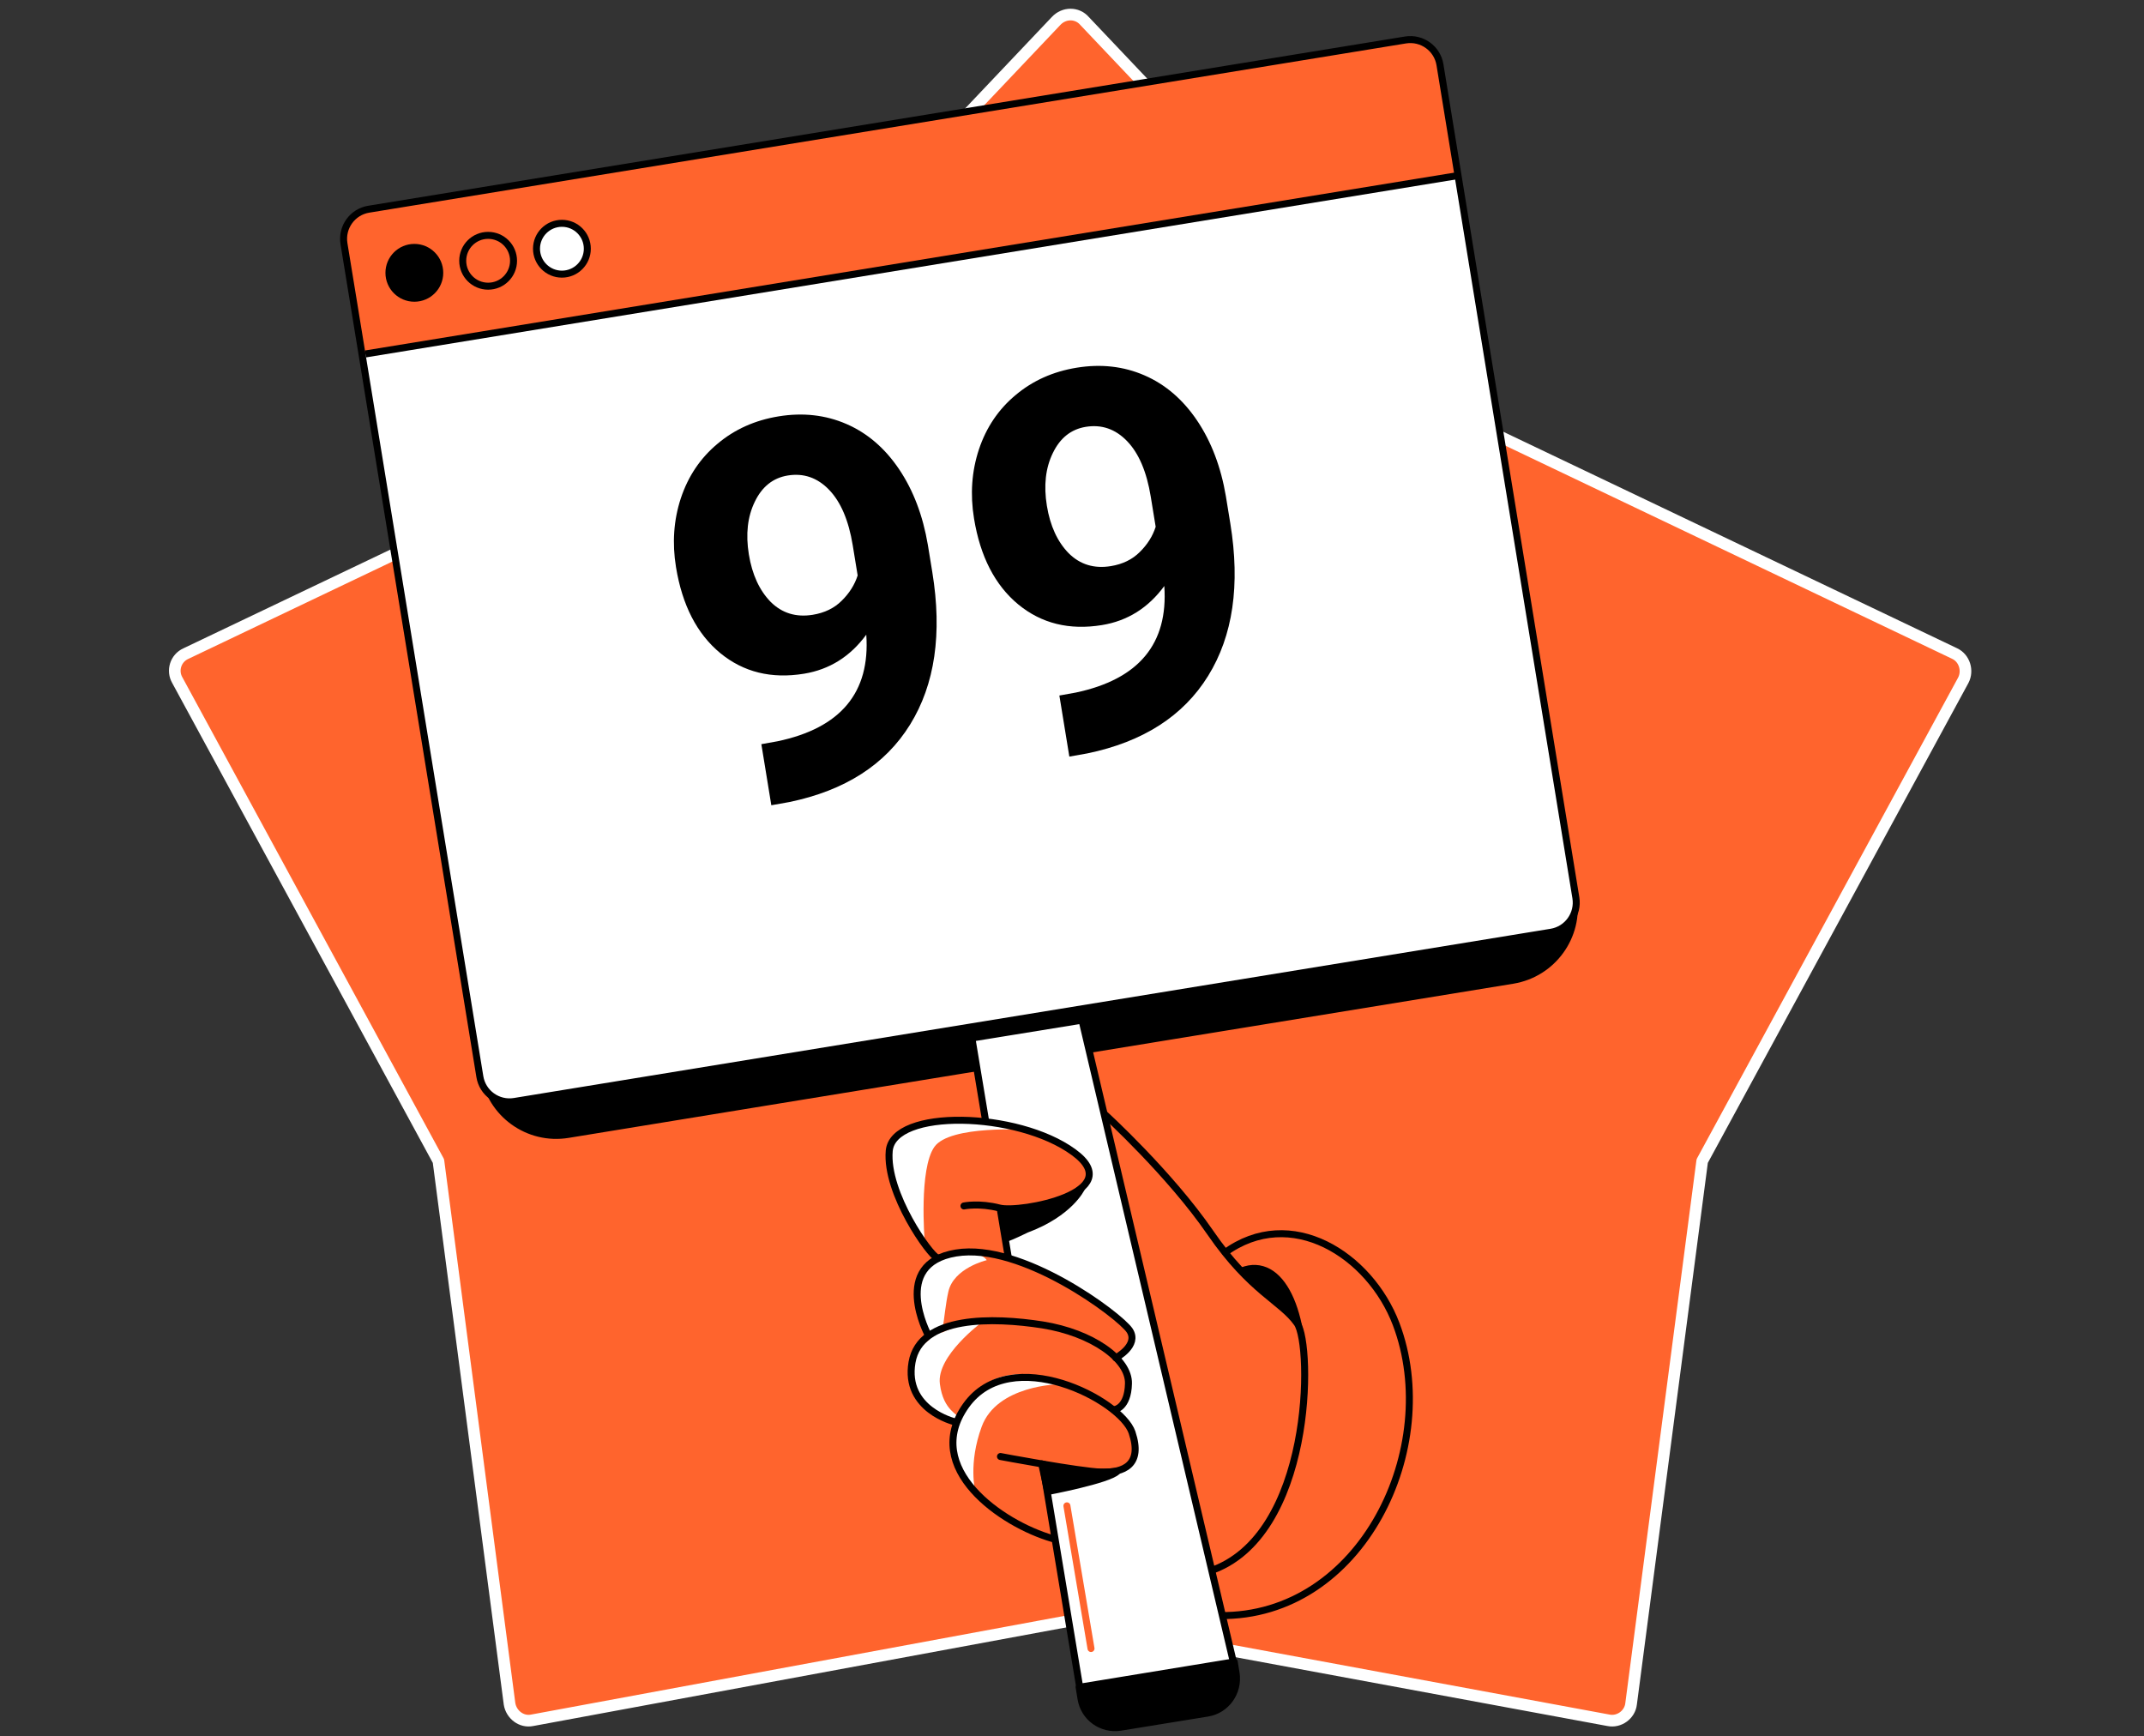 <svg width="368" height="298" viewBox="0 0 368 298" fill="none" xmlns="http://www.w3.org/2000/svg">
<rect x="0" y="0" width="368" height="298" fill="#333333" stroke="none"/>
<g clip-path="url(#clip0)">
<path d="M181.271 3.598L116.646 71.748L31.911 112.168C30.154 112.95 29.471 115.097 30.447 116.757L75.255 199.259L87.457 292.403C87.75 294.258 89.507 295.625 91.362 295.234L183.711 278.148L276.06 295.234C277.915 295.625 279.77 294.258 279.965 292.403L292.168 199.259L336.976 116.757C337.854 115.097 337.171 112.95 335.511 112.168L250.777 71.748L186.152 3.598C184.883 2.134 182.637 2.134 181.271 3.598Z" fill="#FF642D" stroke="white" stroke-width="2" stroke-linecap="round" stroke-linejoin="round"/>
<path d="M180.834 258.496L179.703 248.481L172.919 247.479L174.631 256.137L180.834 258.496Z" fill="#FF642D"/>
<path d="M259.662 168.231L97.514 194.69C90.665 195.82 84.204 191.168 83.105 184.319L82.201 178.763C82.007 177.599 82.814 176.501 83.978 176.307L266.704 146.488C267.868 146.294 268.966 147.102 269.16 148.265L270.064 153.822C271.163 160.671 266.511 167.1 259.662 168.231Z" fill="black" stroke="black" stroke-width="1.2" stroke-miterlimit="10"/>
<path d="M169.171 220.147L167.394 201.377L162.645 203.768L161.159 213.298L169.171 220.147Z" fill="#FF642D"/>
<path d="M210.168 215.043C221.572 206.676 235.141 215.398 239.632 227.223C247.644 248.351 233.784 277.557 209.36 277.266H209.328" fill="#FF642D"/>
<path d="M210.168 215.043C221.572 206.676 235.141 215.398 239.632 227.223C247.644 248.351 233.784 277.557 209.36 277.266H209.328" stroke="black" stroke-width="1.2" stroke-miterlimit="10" stroke-linecap="round" stroke-linejoin="round"/>
<path d="M222.88 244.87C225.19 230.893 222.154 218.75 216.099 217.749C210.043 216.748 203.261 227.267 200.95 241.244C198.64 255.222 201.676 267.364 207.731 268.365C213.787 269.366 220.569 258.847 222.88 244.87Z" fill="black" stroke="black" stroke-width="1.2" stroke-miterlimit="10"/>
<path d="M189.719 191.33C189.719 191.33 200.8 201.442 207.746 211.554C214.692 221.666 219.958 223.281 222.639 227.094C225.321 230.906 225.385 263.859 207.52 269.674" fill="#FF642D"/>
<path d="M189.719 191.33C189.719 191.33 200.8 201.442 207.746 211.554C214.692 221.666 219.958 223.281 222.639 227.094C225.321 230.906 225.385 263.859 207.52 269.674" stroke="black" stroke-width="1.2" stroke-miterlimit="10" stroke-linecap="round" stroke-linejoin="round"/>
<path d="M166.812 178.149C167.136 180.152 185.421 290.156 185.421 290.156L211.88 286.021L185.712 175.08L166.812 178.149Z" fill="white" stroke="black" stroke-width="1.2" stroke-miterlimit="10" stroke-linecap="round" stroke-linejoin="round"/>
<path d="M161.094 215.98C159.931 215.689 151.983 204.77 152.662 197.501C153.34 190.232 174.695 190.716 184.29 197.727C193.885 204.705 175.083 208.226 171.593 207.322C168.104 206.417 165.487 206.966 165.487 206.966" fill="#FF642D"/>
<path d="M159.285 229.064C159.285 229.064 152.792 216.917 164.067 215.043C175.374 213.169 192.174 225.769 193.886 228.321C195.566 230.873 191.818 232.941 191.818 232.941" fill="#FF642D"/>
<path d="M162.903 243.667C162.903 243.667 155.182 241.89 156.538 233.813C157.895 225.737 170.495 226.06 178.959 227.384C187.424 228.741 193.82 233.264 193.691 237.464C193.594 241.664 190.945 242.213 190.945 242.213" fill="#FF642D"/>
<path d="M174.727 261.565C173.5 260.499 158.122 252.002 165.778 241.212C173.435 230.421 192.367 240.242 194.273 245.831C196.147 251.42 192.819 252.777 189.007 252.648C185.195 252.519 171.691 249.967 171.691 249.967" fill="#FF642D"/>
<path d="M169.365 216.271C169.365 216.271 163.679 217.595 162.774 221.698C161.837 225.801 161.999 231.39 160.093 230.453C158.187 229.517 156.571 219.631 158.768 217.208C160.933 214.785 167.943 214.139 169.365 216.271Z" fill="white"/>
<path d="M176.343 193.914C176.343 193.914 163.065 193.042 160.383 196.822C157.702 200.602 158.703 212.814 158.703 212.814C158.703 212.814 150.239 201.571 153.308 195.659C156.377 189.747 176.343 193.914 176.343 193.914Z" fill="white"/>
<path d="M168.525 226.932C168.525 226.932 160.707 232.682 161.32 237.496C161.934 242.31 164.68 242.633 164.486 243.473C164.293 244.313 156.087 243.247 156.087 236.075C156.022 228.935 166.134 226.932 168.525 226.932Z" fill="white"/>
<path d="M181.803 237.561C181.803 237.561 171.109 237.69 168.493 244.862C166.166 251.194 167.394 255.911 167.394 255.911C167.394 255.911 160.093 250.451 165.779 241.211C171.497 231.939 181.803 237.561 181.803 237.561Z" fill="white"/>
<path d="M160.868 215.851C159.705 215.56 151.984 204.802 152.63 197.501C153.308 190.232 174.663 190.716 184.258 197.727C193.853 204.705 175.051 208.226 171.561 207.322C168.072 206.417 165.455 206.966 165.455 206.966" stroke="black" stroke-width="1.2" stroke-miterlimit="10" stroke-linecap="round" stroke-linejoin="round"/>
<path d="M159.285 229.064C159.285 229.064 152.792 216.917 164.067 215.043C175.374 213.169 192.174 225.769 193.886 228.321C195.566 230.873 191.528 233.038 191.528 233.038" stroke="black" stroke-width="1.2" stroke-miterlimit="10" stroke-linecap="round" stroke-linejoin="round"/>
<path d="M163.807 243.99C163.807 243.99 155.149 241.89 156.538 233.813C157.927 225.737 170.495 226.06 178.959 227.384C187.423 228.741 193.82 233.264 193.691 237.464C193.594 241.664 191.3 241.922 191.3 241.922" stroke="black" stroke-width="1.2" stroke-miterlimit="10" stroke-linecap="round" stroke-linejoin="round"/>
<path d="M180.672 264.052C171.917 261.532 158.122 251.97 165.811 241.212C173.5 230.453 192.399 240.242 194.305 245.831C196.179 251.42 192.851 252.777 189.039 252.648C185.227 252.519 171.723 249.967 171.723 249.967" stroke="black" stroke-width="1.2" stroke-miterlimit="10" stroke-linecap="round" stroke-linejoin="round"/>
<path d="M179.833 255.976C179.833 255.976 190.268 254.005 191.754 252.519C187.134 252.939 183.161 252.519 178.799 251.227L179.833 255.976Z" fill="black" stroke="black" stroke-width="1.2" stroke-miterlimit="10" stroke-linecap="round" stroke-linejoin="round"/>
<path d="M185.615 203.93C185.615 203.93 183.644 208.194 176.181 210.972C173.726 212.168 172.951 212.426 172.951 212.426L172.111 207.709C172.111 207.709 176.472 207.548 179.638 206.869C183.418 206.126 185.615 203.93 185.615 203.93Z" fill="black" stroke="black" stroke-width="1.2" stroke-miterlimit="10" stroke-linecap="round" stroke-linejoin="round"/>
<path d="M183.127 258.431L187.263 282.92" stroke="#FF642D" stroke-width="1.2" stroke-miterlimit="10" stroke-linecap="round" stroke-linejoin="round"/>
<path d="M266.221 159.992L88.275 189.036C85.465 189.488 82.815 187.582 82.363 184.772L60.782 52.475L59.038 41.814C58.585 39.004 60.491 36.354 63.302 35.902L241.248 6.858C244.058 6.406 246.708 8.312 247.16 11.123L270.485 154.08C270.938 156.891 269.031 159.54 266.221 159.992Z" fill="white"/>
<path d="M62.622 60.746C62.622 60.746 55.806 38.842 61.395 36.613C66.984 34.383 233.267 8.28 233.267 8.28C233.267 8.28 245.026 3.821 246.868 10.509C247.223 11.833 250.098 29.699 250.098 29.699L62.622 60.746Z" fill="#FF642D"/>
<path d="M250.713 30.055L62.72 60.746" stroke="black" stroke-width="1.2" stroke-miterlimit="10"/>
<path d="M71.12 51.183C73.528 51.183 75.481 49.23 75.481 46.822C75.481 44.413 73.528 42.46 71.12 42.46C68.711 42.46 66.758 44.413 66.758 46.822C66.758 49.23 68.711 51.183 71.12 51.183Z" fill="black" stroke="black" stroke-width="1.2" stroke-miterlimit="10"/>
<path d="M83.784 49.116C86.192 49.116 88.145 47.163 88.145 44.754C88.145 42.345 86.192 40.393 83.784 40.393C81.375 40.393 79.422 42.345 79.422 44.754C79.422 47.163 81.375 49.116 83.784 49.116Z" stroke="black" stroke-width="1.2" stroke-miterlimit="10"/>
<path d="M96.448 47.048C98.857 47.048 100.809 45.095 100.809 42.687C100.809 40.278 98.857 38.325 96.448 38.325C94.039 38.325 92.086 40.278 92.086 42.687C92.086 45.095 94.039 47.048 96.448 47.048Z" fill="white" stroke="black" stroke-width="1.2" stroke-miterlimit="10"/>
<path d="M148.69 108.922C145.939 112.676 142.374 114.91 137.995 115.625C132.399 116.538 127.606 115.356 123.617 112.077C119.624 108.769 117.095 103.853 116.03 97.329C115.353 93.182 115.632 89.237 116.866 85.492C118.125 81.714 120.222 78.603 123.158 76.159C126.088 73.686 129.583 72.118 133.643 71.456C137.819 70.774 141.701 71.212 145.29 72.77C148.878 74.328 151.891 76.917 154.328 80.538C156.765 84.159 158.409 88.491 159.262 93.531L160.022 98.186C161.745 108.741 160.474 117.463 156.21 124.351C151.946 131.24 145.034 135.672 135.473 137.65L132.391 138.198L130.68 127.715L133.457 127.217C144.309 124.939 149.387 118.841 148.69 108.922ZM139.514 105.508C141.544 105.176 143.199 104.37 144.478 103.09C145.787 101.804 146.697 100.361 147.21 98.759L146.365 93.583C145.669 89.32 144.317 86.147 142.31 84.063C140.303 81.979 137.936 81.16 135.21 81.605C132.688 82.017 130.804 83.515 129.558 86.1C128.309 88.656 127.968 91.674 128.536 95.153C129.099 98.604 130.346 101.318 132.276 103.295C134.231 105.239 136.643 105.976 139.514 105.508Z" fill="black"/>
<path d="M199.843 100.572C197.091 104.326 193.526 106.56 189.148 107.275C183.551 108.188 178.758 107.006 174.77 103.727C170.776 100.419 168.247 95.503 167.182 88.979C166.505 84.832 166.784 80.887 168.019 77.142C169.278 73.364 171.375 70.253 174.31 67.809C177.241 65.336 180.736 63.768 184.796 63.106C188.971 62.424 192.853 62.862 196.442 64.42C200.031 65.978 203.043 68.567 205.48 72.188C207.917 75.809 209.562 80.141 210.415 85.181L211.174 89.836C212.897 100.391 211.627 109.113 207.363 116.001C203.099 122.889 196.186 127.322 186.625 129.3L183.544 129.848L181.833 119.365L184.609 118.867C195.461 116.589 200.539 110.491 199.843 100.572ZM190.667 97.158C192.697 96.826 194.351 96.02 195.631 94.74C196.939 93.454 197.85 92.011 198.362 90.409L197.517 85.233C196.822 80.97 195.47 77.797 193.463 75.713C191.455 73.629 189.089 72.81 186.363 73.255C183.84 73.666 181.956 75.165 180.711 77.75C179.461 80.306 179.12 83.324 179.688 86.803C180.251 90.254 181.498 92.968 183.429 94.945C185.383 96.889 187.796 97.626 190.667 97.158Z" fill="black"/>
<path d="M266.221 159.992L88.275 189.036C85.465 189.488 82.815 187.582 82.363 184.772L60.782 52.475L59.038 41.814C58.585 39.004 60.491 36.354 63.302 35.902L241.248 6.858C244.058 6.406 246.708 8.312 247.16 11.123L270.485 154.08C270.938 156.891 269.031 159.54 266.221 159.992Z" stroke="black" stroke-width="1.2" stroke-miterlimit="10"/>
<path d="M207.26 294.001L192.335 296.424C189.104 296.941 186.067 294.776 185.55 291.545L185.227 289.575L211.848 285.213L212.171 287.184C212.655 290.415 210.491 293.484 207.26 294.001Z" fill="black" stroke="black" stroke-width="1.2" stroke-miterlimit="10" stroke-linecap="round" stroke-linejoin="round"/>
</g>
<defs>
<clipPath id="clip0">
<rect width="368" height="297.99" fill="white"/>
</clipPath>
</defs>
</svg>

